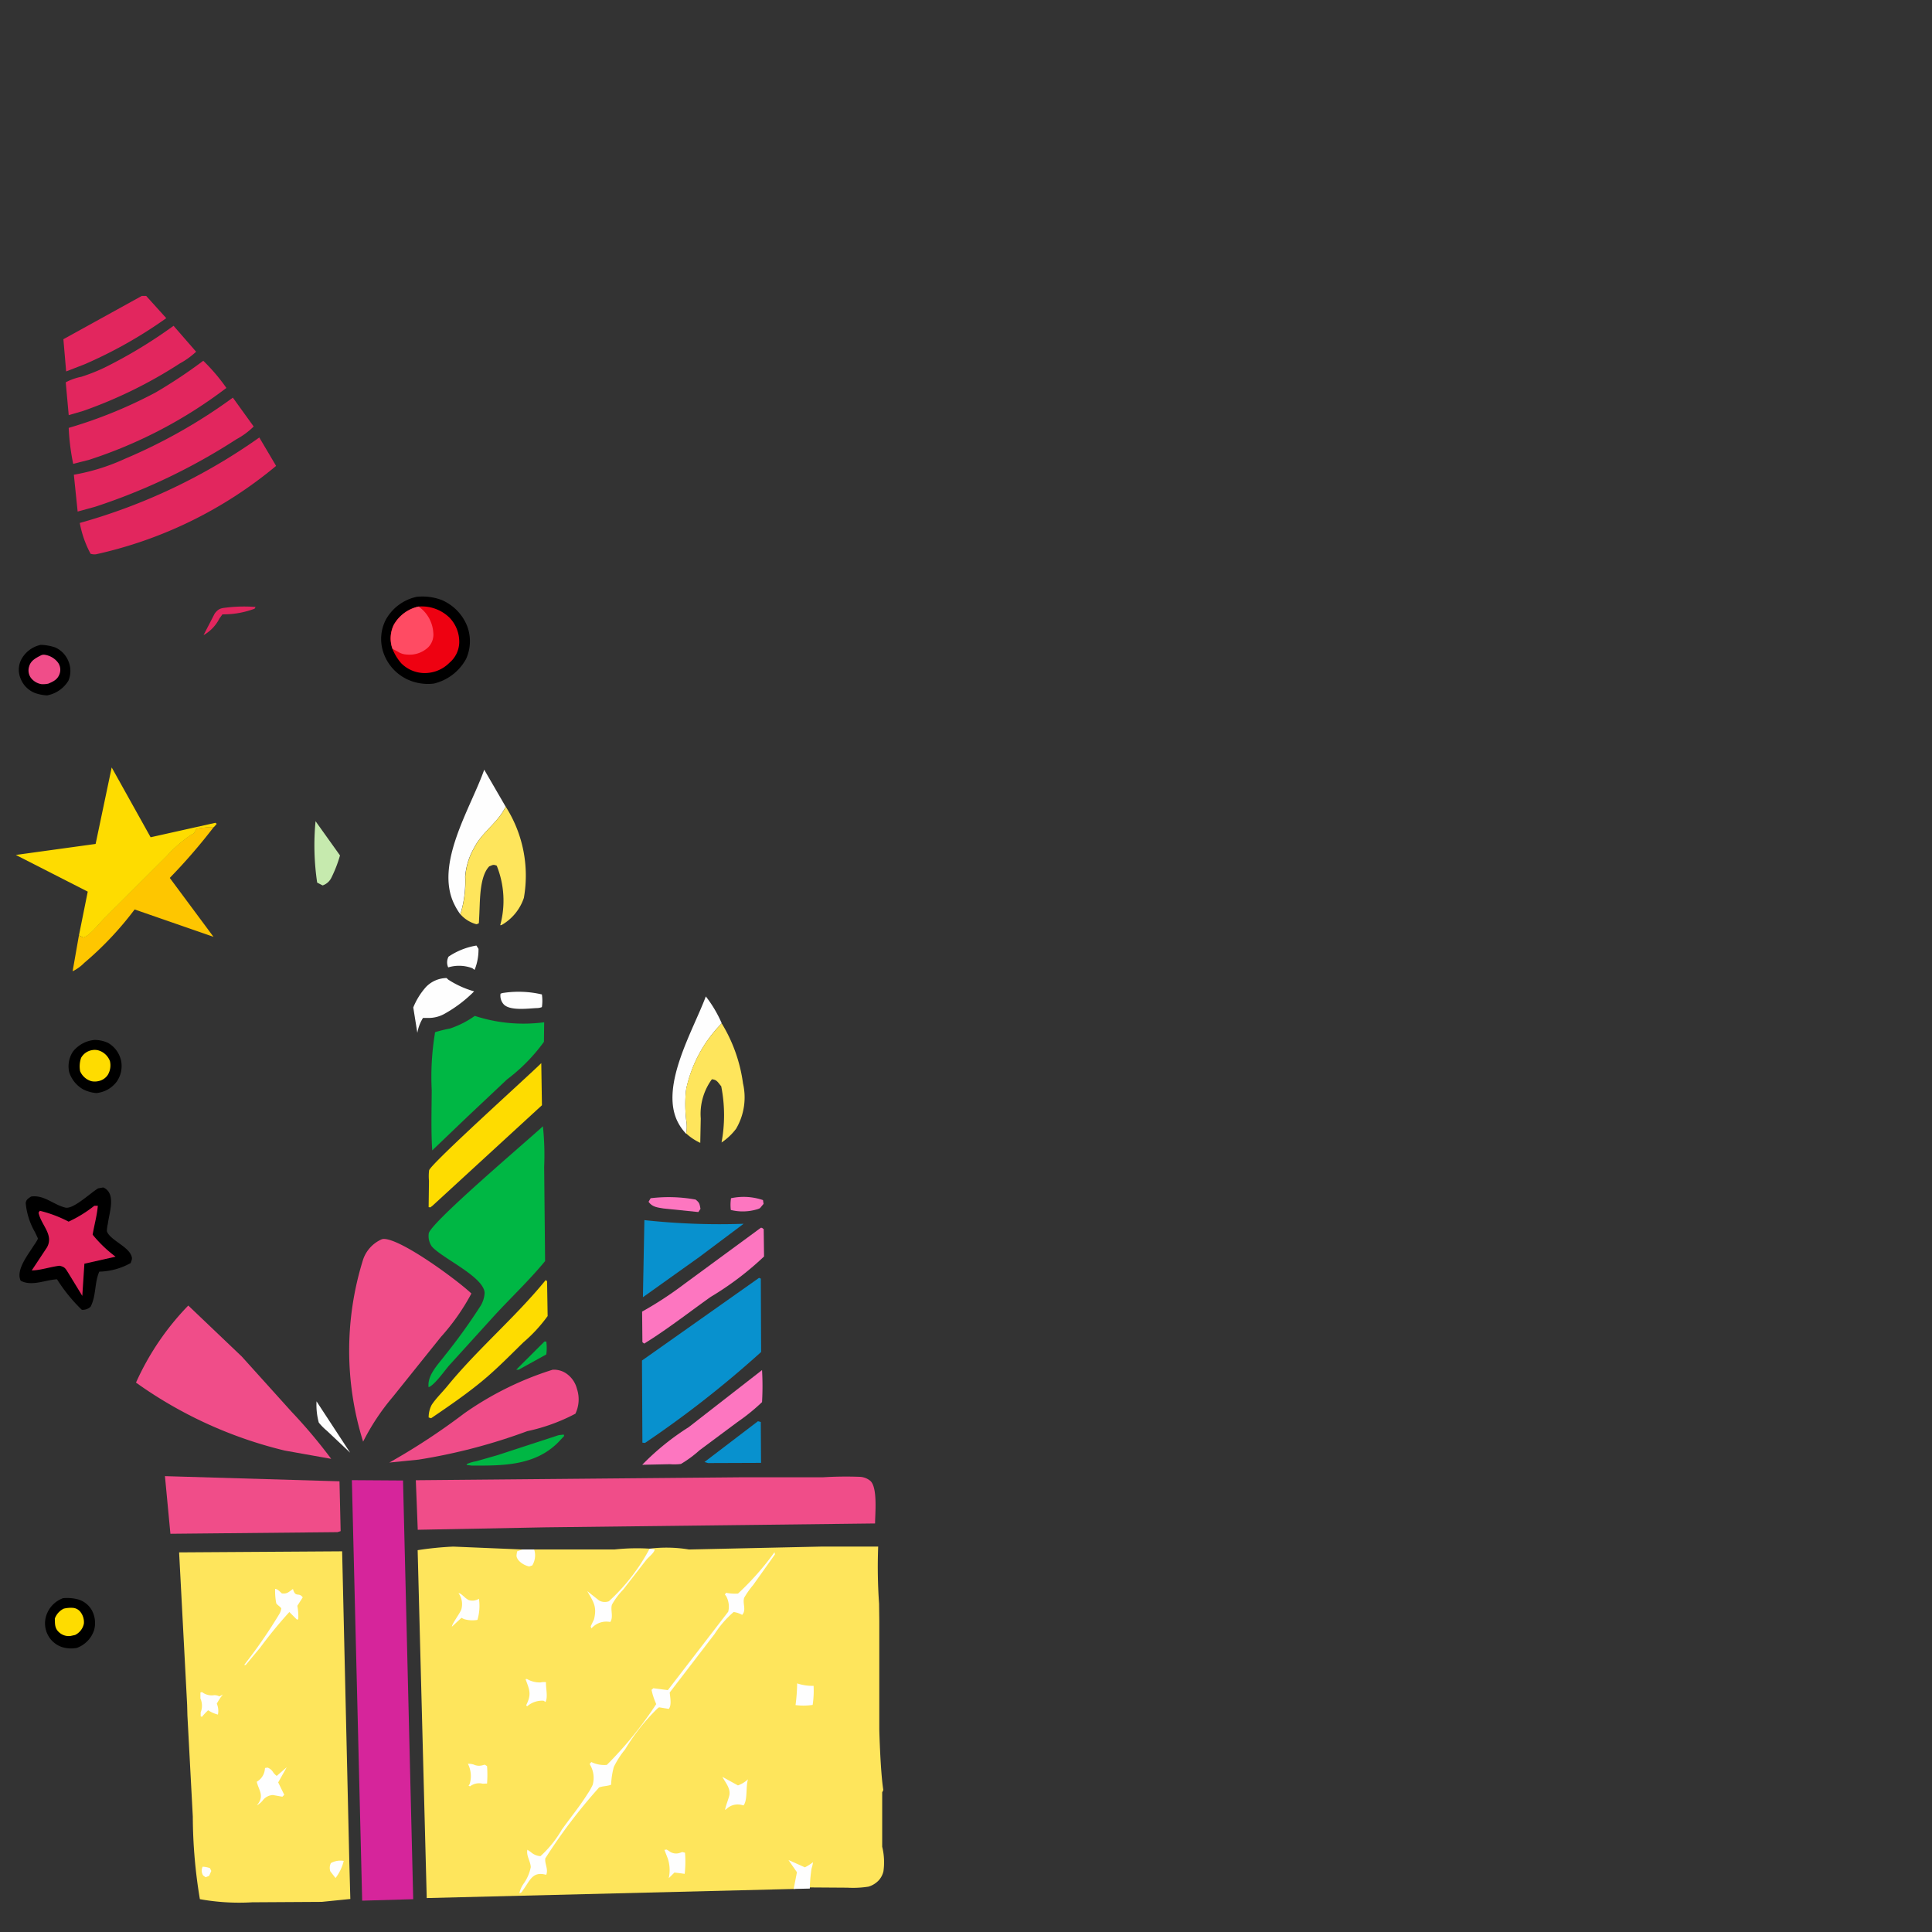 <svg xmlns="http://www.w3.org/2000/svg" width="79" height="79" viewBox="0 0 79 79">
  <rect x="0" y="0" width="79" height="79" fill="#333333" stroke="none"/>
  <g id="birthdaystars_bl" transform="translate(582.57 -387.123)">
    <rect id="Rectangle_1040" data-name="Rectangle 1040" width="79" height="79" transform="translate(-582.57 387.123)" fill="none"/>
    <path id="Path_54651" data-name="Path 54651" d="M-571.128,850.038a1.753,1.753,0,0,1,.529.03.954.954,0,0,1,.647.463,1.1,1.1,0,0,1,.089.827,1.168,1.168,0,0,1-.7.713,1.275,1.275,0,0,1-.6-.031,1.015,1.015,0,0,1-.611-.548,1.031,1.031,0,0,1-.015-.815A1.122,1.122,0,0,1-571.128,850.038Z" transform="translate(-8.863 -397.565)"/>
    <path id="Path_54652" data-name="Path 54652" d="M-568.054,853.441a1.238,1.238,0,0,1,.376-.032.43.43,0,0,1,.314.178.675.675,0,0,1,.133.466.66.66,0,0,1-.361.465l-.193.042a.585.585,0,0,1-.454-.146c-.188-.163-.174-.343-.18-.569A.731.731,0,0,1-568.054,853.441Z" transform="translate(-11.909 -400.54)" fill="#fedc00"/>
    <path id="Path_54653" data-name="Path 54653" d="M-580.04,520.032a1.977,1.977,0,0,1,.6.109,1.042,1.042,0,0,1,.531.558,1.027,1.027,0,0,1,0,.8,1.3,1.3,0,0,1-.872.6,1.729,1.729,0,0,1-.5-.1,1.036,1.036,0,0,1-.587-.6.918.918,0,0,1,.037-.777A1.184,1.184,0,0,1-580.04,520.032Z" transform="translate(-0.864 -106.541)"/>
    <path id="Path_54654" data-name="Path 54654" d="M-577.011,523.462a.271.271,0,0,1,.12-.022.831.831,0,0,1,.57.326.5.5,0,0,1,.07.434c-.075.248-.251.332-.47.424a.994.994,0,0,1-.288.019.685.685,0,0,1-.427-.262.528.528,0,0,1-.067-.463C-577.435,523.675-577.22,523.569-577.011,523.462Z" transform="translate(-3.875 -109.546)" fill="#f04d89"/>
    <path id="Path_54655" data-name="Path 54655" d="M-562.591,656.813a1.327,1.327,0,0,1,.549.123,1.116,1.116,0,0,1,.525.708,1.108,1.108,0,0,1-.172.871,1.175,1.175,0,0,1-.838.471,1.476,1.476,0,0,1-.537-.152,1.243,1.243,0,0,1-.572-.709,1.1,1.1,0,0,1,.155-.836A1.27,1.27,0,0,1-562.591,656.813Z" transform="translate(-16.106 -227.167)"/>
    <path id="Path_54656" data-name="Path 54656" d="M-559.29,660.276a.572.572,0,0,1,.315.027.724.724,0,0,1,.418.42.764.764,0,0,1-.084.56.6.6,0,0,1-.395.261.663.663,0,0,1-.282,0,.718.718,0,0,1-.457-.405,1.073,1.073,0,0,1,.039-.548A.63.63,0,0,1-559.29,660.276Z" transform="translate(-19.518 -230.212)" fill="#fedc00"/>
    <path id="Path_54657" data-name="Path 54657" d="M-577.435,707.918l.208-.037c.54.234.247,1.023.187,1.491a1.448,1.448,0,0,0-.039.3c.123.345.807.593.981.955.074.155.045.194-.009.346a2.766,2.766,0,0,1-1.282.351c-.2.446-.122.991-.357,1.436a.47.47,0,0,1-.358.124,6.7,6.7,0,0,1-1.013-1.247c-.491.025-1.029.3-1.485.059-.216-.44.315-1.081.546-1.459a1.656,1.656,0,0,0,.16-.262c0-.013-.109-.236-.12-.261a2.9,2.9,0,0,1-.382-1.2c.028-.151.1-.175.217-.26.532-.081.906.328,1.4.45C-578.454,708.788-577.756,708.106-577.435,707.918Z" transform="translate(-1.121 -272.203)"/>
    <path id="Path_54658" data-name="Path 54658" d="M-573.852,714.223h.142c-.031.393-.147.791-.212,1.182a5.255,5.255,0,0,0,.938.9l-1.275.287-.086,1.316-.559-.915c-.126-.2-.143-.266-.371-.317-.375.043-.766.186-1.137.191l.622-.94c.281-.5-.2-.884-.33-1.362-.022-.081-.019-.04.037-.137a5.123,5.123,0,0,1,1.178.444A5.226,5.226,0,0,0-573.852,714.223Z" transform="translate(-4.86 -277.796)" fill="#e2265e"/>
    <path id="Path_54659" data-name="Path 54659" d="M-407.5,761.223h.075a1.922,1.922,0,0,1,0,.528l-1.129.624-.1,0Z" transform="translate(-152.807 -319.245)" fill="#00b744"/>
    <path id="Path_54660" data-name="Path 54660" d="M-477.813,781.932l1.375,2.1-.95-.895a2.407,2.407,0,0,1-.332-.335A2.751,2.751,0,0,1-477.813,781.932Z" transform="translate(-91.814 -337.508)" fill="#fefefe"/>
    <path id="Path_54661" data-name="Path 54661" d="M-515.918,506.766a6.084,6.084,0,0,1,1.115-.016l-.04.071a3.626,3.626,0,0,1-1.316.231l-.124.173a1.617,1.617,0,0,1-.648.677l.456-.883C-516.3,506.786-516.184,506.8-515.918,506.766Z" transform="translate(-57.316 -94.808)" fill="#e2265e"/>
    <path id="Path_54662" data-name="Path 54662" d="M-334.457,711.231a2.447,2.447,0,0,1,1.307.076l.023.155-.144.173a.588.588,0,0,1-.141.055,2.037,2.037,0,0,1-1.053.021A1.732,1.732,0,0,1-334.457,711.231Z" transform="translate(-218.221 -275.112)" fill="#fd76c0"/>
    <path id="Path_54663" data-name="Path 54663" d="M-432.6,625.029a.5.5,0,0,1,.014-.439,2.868,2.868,0,0,1,1.14-.454l.085.136a2.2,2.2,0,0,1-.16.859l-.091-.068A1.529,1.529,0,0,0-432.6,625.029Z" transform="translate(-131.643 -198.349)" fill="#fefefe"/>
    <path id="Path_54664" data-name="Path 54664" d="M-362.747,711.165a6.127,6.127,0,0,1,1.839.055c.169.138.157.171.2.377l-.088.133-1.425-.146c-.253-.043-.458-.058-.611-.274Z" transform="translate(-193.218 -275.046)" fill="#fd76c0"/>
    <path id="Path_54665" data-name="Path 54665" d="M-414.109,640.235a.413.413,0,0,1,.132-.036,4.161,4.161,0,0,1,1.559.065,1.785,1.785,0,0,1,0,.518.592.592,0,0,1-.214.04c-.356.016-1.116.123-1.359-.167A.53.53,0,0,1-414.109,640.235Z" transform="translate(-147.994 -212.478)" fill="#fefefe"/>
    <path id="Path_54666" data-name="Path 54666" d="M-478.484,581.087l1,1.4a5.325,5.325,0,0,1-.354.913.613.613,0,0,1-.357.313l-.223-.115A10.343,10.343,0,0,1-478.484,581.087Z" transform="translate(-91.183 -160.385)" fill="#c6eaae"/>
    <path id="Path_54667" data-name="Path 54667" d="M-422.115,793.469l.209-.024.016.057-.252.269c-.958.954-2.266.947-3.527.942l-.212-.026c.008-.015.011-.034.025-.044a1.62,1.62,0,0,1,.369-.107l.87-.249Z" transform="translate(-137.611 -347.662)" fill="#00b744"/>
    <path id="Path_54668" data-name="Path 54668" d="M-341.313,788.8l.116.031.01,1.672-2.165.008-.148-.043Z" transform="translate(-210.264 -343.563)" fill="#0891ce"/>
    <path id="Path_54669" data-name="Path 54669" d="M-444.318,636.586a2.883,2.883,0,0,1,.516-.833,1.19,1.19,0,0,1,.846-.37l.068.065a3.894,3.894,0,0,0,1.059.48,5.39,5.39,0,0,1-1.181.9,1.331,1.331,0,0,1-.7.187l-.211,0a1.733,1.733,0,0,0-.231.609Z" transform="translate(-121.353 -208.268)" fill="#fefefe"/>
    <path id="Path_54670" data-name="Path 54670" d="M-354.032,647.366a2.008,2.008,0,0,1-.367-.53c-.69-1.469.656-3.7,1.171-5.086a5.077,5.077,0,0,1,.651,1.1,5.449,5.449,0,0,0-1.451,2.68l-.015.1a5.922,5.922,0,0,0,.011,1.169A1.629,1.629,0,0,1-354.032,647.366Z" transform="translate(-200.481 -213.883)" fill="#fefefe"/>
    <path id="Path_54671" data-name="Path 54671" d="M-431.656,569.142a2.566,2.566,0,0,1-.242-.4c-.828-1.655.67-3.946,1.219-5.513l.876,1.511-.039.075c-.32.6-.9.963-1.222,1.552l-.055.1a2.808,2.808,0,0,0-.341,1.141A4.473,4.473,0,0,1-431.656,569.142Z" transform="translate(-132.091 -144.633)" fill="#fefefe"/>
    <path id="Path_54672" data-name="Path 54672" d="M-360.166,771.119a11.346,11.346,0,0,1,0,1.31,8.184,8.184,0,0,1-1,.811l-1.557,1.159a4.736,4.736,0,0,1-.758.558,2.109,2.109,0,0,1-.453.01l-1.131.024a10.394,10.394,0,0,1,1.9-1.538Z" transform="translate(-191.244 -327.973)" fill="#fd76c0"/>
    <path id="Path_54673" data-name="Path 54673" d="M-562.247,399.223h.178l.822.91a18.285,18.285,0,0,1-3.341,1.886l-.753.291-.113-1.316Z" transform="translate(-14.524)" fill="#e2265e"/>
    <path id="Path_54674" data-name="Path 54674" d="M-434.225,739.936l.055.051.023,1.422a6.147,6.147,0,0,1-.993,1.076c-.526.514-1.05,1.051-1.614,1.524-.685.574-1.421,1.076-2.158,1.578l-.1-.031a1.088,1.088,0,0,1,.125-.518c.178-.27.43-.509.635-.76C-437,742.746-435.477,741.473-434.225,739.936Z" transform="translate(-126.03 -300.472)" fill="#fedc00"/>
    <path id="Path_54675" data-name="Path 54675" d="M-364.756,719.2a28.4,28.4,0,0,0,4.058.15l-1.813,1.359-2.305,1.644Z" transform="translate(-191.465 -282.186)" fill="#0891ce"/>
    <path id="Path_54676" data-name="Path 54676" d="M-348.679,651.084a6.314,6.314,0,0,1,.871,2.457,2.529,2.529,0,0,1-.284,1.854,2.433,2.433,0,0,1-.594.56,6.094,6.094,0,0,0-.013-2.3c-.135-.155-.172-.269-.382-.285a2.4,2.4,0,0,0-.455,1.6l-.02,1a2.239,2.239,0,0,1-.577-.385,1.629,1.629,0,0,0,0-.565,5.922,5.922,0,0,1-.011-1.169l.015-.1A5.449,5.449,0,0,1-348.679,651.084Z" transform="translate(-204.38 -222.115)" fill="#fee55c"/>
    <path id="Path_54677" data-name="Path 54677" d="M-360.238,721.833c.072.01.031,0,.114.058l.014,1.118a12.481,12.481,0,0,1-2.184,1.654c-.9.64-1.779,1.33-2.717,1.908l-.073-.058-.012-1.25a14.921,14.921,0,0,0,1.72-1.125Z" transform="translate(-191.218 -284.508)" fill="#fd76c0"/>
    <path id="Path_54678" data-name="Path 54678" d="M-426.176,576.016a5.24,5.24,0,0,1,.745,3.735,2.017,2.017,0,0,1-.913,1.111l-.054.007a3.836,3.836,0,0,0-.142-2.434c-.147-.06-.158-.031-.308.028-.384.4-.374,1.321-.4,1.852,0,.048-.022.469-.024.471a.316.316,0,0,1-.1.042,1.331,1.331,0,0,1-.653-.407,4.473,4.473,0,0,0,.2-1.538,2.808,2.808,0,0,1,.341-1.141l.055-.1c.321-.589.9-.954,1.222-1.552Z" transform="translate(-135.718 -155.913)" fill="#fee55c"/>
    <path id="Path_54679" data-name="Path 54679" d="M-560.237,409.6l.922,1.06a3.231,3.231,0,0,1-.666.48,18.552,18.552,0,0,1-3.952,1.941l-.591.172-.122-1.342a2.315,2.315,0,0,1,.637-.226,7.47,7.47,0,0,0,.954-.378A19.74,19.74,0,0,0-560.237,409.6Z" transform="translate(-15.236 -9.155)" fill="#e2265e"/>
    <path id="Path_54680" data-name="Path 54680" d="M-561.973,587.521l.169.085c.241-.045.643-.558.827-.744l2.619-2.616a5.228,5.228,0,0,1,.993-.853l.1-.052a.823.823,0,0,1,.089-.18,4.084,4.084,0,0,1,.718-.072,23.213,23.213,0,0,1-1.8,2.082l1.788,2.409-3.225-1.119a13.385,13.385,0,0,1-2.062,2.186,1.714,1.714,0,0,1-.474.342Z" transform="translate(-17.37 -162.15)" fill="#fec600"/>
    <path id="Path_54681" data-name="Path 54681" d="M-434.392,664.85l.027,1.722-4.476,4.11c-.108.077-.053.068-.157.057l.014-1.078a1.989,1.989,0,0,1,.006-.432C-438.849,668.908-434.9,665.355-434.392,664.85Z" transform="translate(-126.045 -234.255)" fill="#fedc00"/>
    <path id="Path_54682" data-name="Path 54682" d="M-558.119,421.679a7.665,7.665,0,0,1,.945,1.111,18.838,18.838,0,0,1-5.627,2.943l-.637.161a9.249,9.249,0,0,1-.184-1.471,18.724,18.724,0,0,0,3.554-1.448A20.282,20.282,0,0,0-558.119,421.679Z" transform="translate(-16.139 -19.804)" fill="#e2265e"/>
    <path id="Path_54683" data-name="Path 54683" d="M-555.327,434.446l.851,1.18a3.034,3.034,0,0,1-.711.524,24.8,24.8,0,0,1-5.76,2.754l-.727.2-.155-1.506a8.449,8.449,0,0,0,2.086-.651A21.948,21.948,0,0,0-555.327,434.446Z" transform="translate(-17.721 -31.063)" fill="#e2265e"/>
    <path id="Path_54684" data-name="Path 54684" d="M-445.914,770.977a.9.9,0,0,1,.525.13,1.083,1.083,0,0,1,.473.657,1.362,1.362,0,0,1-.064,1.01,7.585,7.585,0,0,1-1.97.715,23.331,23.331,0,0,1-4.44,1.163l-1.2.121a26.827,26.827,0,0,0,3.063-2.011A13.079,13.079,0,0,1-445.914,770.977Z" transform="translate(-114.061 -327.845)" fill="#f04d89"/>
    <path id="Path_54685" data-name="Path 54685" d="M-552.442,448.234l.687,1.162a17.332,17.332,0,0,1-7.357,3.612.525.525,0,0,1-.229-.019,4.316,4.316,0,0,1-.442-1.26A23.731,23.731,0,0,0-552.442,448.234Z" transform="translate(-19.525 -43.222)" fill="#e2265e"/>
    <path id="Path_54686" data-name="Path 54686" d="M-436.259,648.5a6.41,6.41,0,0,0,2.836.261l-.009.8a7.286,7.286,0,0,1-1.513,1.54l-1.6,1.507L-438,654c-.052-.815-.025-1.645-.021-2.461a10.934,10.934,0,0,1,.125-2.287c.007-.029,0-.066.021-.088a5.643,5.643,0,0,1,.6-.147A3.86,3.86,0,0,0-436.259,648.5Z" transform="translate(-126.896 -219.837)" fill="#00b744"/>
    <path id="Path_54687" data-name="Path 54687" d="M-579.342,569.31l.36-1.789-2.941-1.5,3.263-.45.657-3.128,1.592,2.855,2.649-.591.054.043-.114.131a4.1,4.1,0,0,0-.718.072.825.825,0,0,0-.089.18l-.1.052a5.23,5.23,0,0,0-.993.853l-2.619,2.616c-.184.187-.586.7-.827.744Z" transform="translate(0 -143.939)" fill="#fedc00"/>
    <path id="Path_54688" data-name="Path 54688" d="M-530.3,807.832l7.137.211.047,2.038-.132.041-6.829.067Z" transform="translate(-45.525 -360.349)" fill="#f04d89"/>
    <path id="Path_54689" data-name="Path 54689" d="M-360.353,739.184l.072.031.013,3a42.747,42.747,0,0,1-4.749,3.719l-.106-.011-.017-3.359Z" transform="translate(-191.179 -299.809)" fill="#0891ce"/>
    <path id="Path_54690" data-name="Path 54690" d="M-538.14,748.77l2.187,2.084,2.045,2.268a21.356,21.356,0,0,1,1.612,1.917l-1.9-.339a17.492,17.492,0,0,1-6.082-2.779A10.944,10.944,0,0,1-538.14,748.77Z" transform="translate(-36.731 -308.263)" fill="#f04d89"/>
    <path id="Path_54691" data-name="Path 54691" d="M-434.372,686.709a11.219,11.219,0,0,1,.051,1.658l.038,3.854c-.648.791-1.406,1.5-2.1,2.258l-1.815,2c-.191.217-.6.809-.849.9-.06-.493.387-.927.667-1.3a23.523,23.523,0,0,0,1.424-1.973,1.135,1.135,0,0,0,.2-.59c-.043-.66-1.718-1.4-2.155-1.887a.747.747,0,0,1-.126-.558C-438.83,690.535-435.1,687.38-434.372,686.709Z" transform="translate(-125.998 -253.532)" fill="#00b744"/>
    <path id="Path_54692" data-name="Path 54692" d="M-465.162,725.718l.066-.008c.723,0,3.015,1.693,3.584,2.232a8.991,8.991,0,0,1-1.25,1.779l-1.962,2.445A9.3,9.3,0,0,0-465.94,734a12.454,12.454,0,0,1-.019-7.388A1.391,1.391,0,0,1-465.162,725.718Z" transform="translate(-101.782 -287.927)" fill="#f04d89"/>
    <path id="Path_54693" data-name="Path 54693" d="M-430.021,807.966h3.275a15.063,15.063,0,0,1,1.521-.017.728.728,0,0,1,.4.159c.313.263.2,1.355.2,1.747l-13.472.158-5.228.1-.079-2.026Z" transform="translate(-122.163 -360.437)" fill="#f04d89"/>
    <path id="Path_54694" data-name="Path 54694" d="M-465.6,809.223l2.092.014.416,17.121-2.087.06Z" transform="translate(-102.582 -361.576)" fill="#d6259b"/>
    <path id="Path_54695" data-name="Path 54695" d="M-525.063,840.142l-.328-6.236,6.666-.043.293,12.672.042,1.544-1.167.118-2.848.017a9.007,9.007,0,0,1-2.137-.128,20.832,20.832,0,0,1-.289-3.373l-.221-4.146Z" transform="translate(-49.855 -383.306)" fill="#fee55c"/>
    <path id="Path_54696" data-name="Path 54696" d="M-517.543,943.05a.974.974,0,0,1,.3.058l.054.115-.089.2-.145.057-.1-.075A.36.36,0,0,1-517.543,943.05Z" transform="translate(-56.741 -479.596)" fill="#fefefe"/>
    <path id="Path_54697" data-name="Path 54697" d="M-472.658,941.017a1.853,1.853,0,0,1-.334.7l-.213-.274a.437.437,0,0,1,.023-.337A.8.8,0,0,1-472.658,941.017Z" transform="translate(-95.858 -477.801)" fill="#fefefe"/>
    <path id="Path_54698" data-name="Path 54698" d="M-518,882.845v-.24l.062-.021.044.029a.638.638,0,0,0,.453.1.4.4,0,0,1,.215.049l.145-.076a2.152,2.152,0,0,0-.249.375.74.74,0,0,1,.046.445,1.351,1.351,0,0,1-.4-.177,2.6,2.6,0,0,0-.254.27l-.051-.023,0-.16A.738.738,0,0,0-518,882.845Z" transform="translate(-56.375 -426.273)" fill="#fefefe"/>
    <path id="Path_54699" data-name="Path 54699" d="M-498.164,908.66l.1-.016a.423.423,0,0,1,.221.175.612.612,0,0,0,.156.164l.409-.353-.349.62.249.506-.079.078-.381-.068a.545.545,0,0,0-.427.229.893.893,0,0,1-.232.193l.072-.1c.212-.328,0-.534-.079-.866a.656.656,0,0,0,.331-.5Z" transform="translate(-73.568 -449.243)" fill="#fefefe"/>
    <path id="Path_54700" data-name="Path 54700" d="M-501.525,846.856c.11.009.194.116.277.187.222.025.274-.06.452-.182.106.375.235.115.4.342l-.221.346a2.3,2.3,0,0,1,.038.548l-.054.017-.31-.311a18.168,18.168,0,0,0-1.2,1.465l-.584.7h-.064a20.808,20.808,0,0,0,1.452-2.107.7.7,0,0,0,.066-.2c-.011-.055-.176-.154-.206-.215A2.694,2.694,0,0,1-501.525,846.856Z" transform="translate(-69.795 -394.764)" fill="#fefefe"/>
    <path id="Path_54701" data-name="Path 54701" d="M-426.3,832.223h2.312a21.346,21.346,0,0,0,.037,2.339l.009.71v4.444s.042,1.691.164,2.462l-.046.094v2.224a2.647,2.647,0,0,1,.051,1.007.833.833,0,0,1-.189.364.942.942,0,0,1-.421.261,4.029,4.029,0,0,1-.861.043l-1.482-.01h-.055l-.66.062-15.007.372-.371-14.225a13.087,13.087,0,0,1,1.458-.146l2.829.118h3.758a8.565,8.565,0,0,1,1.443-.034,5.641,5.641,0,0,1,1.607.034Z" transform="translate(-122.673 -381.86)" fill="#fee55c"/>
    <path id="Path_54702" data-name="Path 54702" d="M-408.333,833.223l.479,0a.786.786,0,0,1-.078.653l-.125.042a.824.824,0,0,1-.429-.244c-.119-.153-.094-.2-.063-.375Z" transform="translate(-152.874 -382.742)" fill="#fefefe"/>
    <path id="Path_54703" data-name="Path 54703" d="M-425.416,907.416a.75.75,0,0,1,.237.032.515.515,0,0,0,.339.035l.114-.03.094.059a4.823,4.823,0,0,1,0,.712l-.179.007a.606.606,0,0,0-.518.109l-.059-.029.045-.068A1.1,1.1,0,0,0-425.416,907.416Z" transform="translate(-138.022 -448.172)" fill="#fefefe"/>
    <path id="Path_54704" data-name="Path 54704" d="M-311.941,879.584a1.959,1.959,0,0,0,.673.1,3.892,3.892,0,0,1-.038.78,2.462,2.462,0,0,1-.7.007A7.128,7.128,0,0,0-311.941,879.584Z" transform="translate(-238.034 -423.627)" fill="#fefefe"/>
    <path id="Path_54705" data-name="Path 54705" d="M-357.368,937.1l.09-.014.1.062a.465.465,0,0,0,.432.076c.147-.046.062-.045.219-.009a4.4,4.4,0,0,1-.013.865l-.131-.019-.288-.035-.233.231a1.528,1.528,0,0,0-.037-.8Z" transform="translate(-198.033 -474.334)" fill="#fefefe"/>
    <path id="Path_54706" data-name="Path 54706" d="M-405.45,878.069l.058-.007a1.032,1.032,0,0,0,.554.141.738.738,0,0,1,.223-.011c-.011.23.089.625-.021.809l-.076-.05a.929.929,0,0,0-.632.195l-.043.034-.038-.044.026-.055C-405.2,878.662-405.3,878.481-405.45,878.069Z" transform="translate(-155.63 -422.285)" fill="#fefefe"/>
    <path id="Path_54707" data-name="Path 54707" d="M-314.215,941.931l.134-.683-.347-.5.673.3a2.288,2.288,0,0,0,.333-.21,1.83,1.83,0,0,1-.064.269,6.4,6.4,0,0,0-.068.809Z" transform="translate(-235.902 -477.569)" fill="#fefefe"/>
    <path id="Path_54708" data-name="Path 54708" d="M-430.652,848.334c.075,0,.156.086.217.134a.863.863,0,0,0,.2.15.5.5,0,0,0,.419-.054,2,2,0,0,1-.062.865,1.2,1.2,0,0,1-.553-.034l-.1-.051-.389.361c-.007-.106.33-.546.382-.7A.771.771,0,0,0-430.652,848.334Z" transform="translate(-133.17 -396.068)" fill="#fefefe"/>
    <path id="Path_54709" data-name="Path 54709" d="M-337.313,911.933l.637.351a1.169,1.169,0,0,0,.412-.251c-.1.309-.007.832-.181,1.068l-.057-.012a.66.66,0,0,0-.642.159l-.059.04c.037-.2.121-.385.172-.582C-336.958,912.425-337.182,912.175-337.313,911.933Z" transform="translate(-215.72 -452.155)" fill="#fefefe"/>
    <path id="Path_54710" data-name="Path 54710" d="M-381.528,832.937l.205.027c.005.124-.244.316-.331.419l-.953,1.227a2.92,2.92,0,0,0-.461.616c-.071.216.073.5-.07.71a.806.806,0,0,0-.725.216l-.05.045-.023-.086.135-.286c.127-.52-.023-.71-.278-1.152l.487.385a.478.478,0,0,0,.4.029A8,8,0,0,0-381.528,832.937Z" transform="translate(-174.479 -382.489)" fill="#fefefe"/>
    <path id="Path_54711" data-name="Path 54711" d="M-397.172,834.174l.019.088-.889,1.25a3.641,3.641,0,0,0-.363.512c-.093.216.1.512-.09.712a1.008,1.008,0,0,0-.346-.118,4.088,4.088,0,0,0-.78.9l-1.836,2.393c.02.2.087.513-.036.669l-.4-.065-.063.048a8.313,8.313,0,0,0-1.321,1.669,3.717,3.717,0,0,0-.466.724,3.356,3.356,0,0,0-.11.725c-.161.063-.335.051-.49.111a22.24,22.24,0,0,0-2.2,2.9c-.033.219.135.449.036.672-.548-.144-.638.191-.93.6-.062.086-.063.131-.166.154a1.064,1.064,0,0,1,.165-.379,1.735,1.735,0,0,0,.3-.687c-.009-.242-.192-.469-.138-.713l.136.092a.644.644,0,0,0,.4.17,4.518,4.518,0,0,0,.872-1.083c.357-.5.737-.957,1.061-1.477a2.438,2.438,0,0,0,.2-.352,1.058,1.058,0,0,0-.1-.814l-.021-.046.067-.076a1.2,1.2,0,0,0,.634.117,15.554,15.554,0,0,0,2.02-2.486,2.864,2.864,0,0,1-.193-.583l.076-.066.591.078,2.47-3.208a.884.884,0,0,0-.091-.645l-.046-.052.047-.076a1.789,1.789,0,0,0,.49.032A11.45,11.45,0,0,0-397.172,834.174Z" transform="translate(-153.729 -383.58)" fill="#fefefe"/>
    <path id="Path_54712" data-name="Path 54712" d="M-453.994,503.356a2.219,2.219,0,0,1,1.027.13,1.937,1.937,0,0,1,1.044,1.076,1.748,1.748,0,0,1-.048,1.333,2.039,2.039,0,0,1-1.319,1.008,2,2,0,0,1-1.111-.185,1.883,1.883,0,0,1-.949-1.078,1.721,1.721,0,0,1,.106-1.366A1.9,1.9,0,0,1-453.994,503.356Z" transform="translate(-111.541 -91.828)"/>
    <path id="Path_54713" data-name="Path 54713" d="M-451.006,506.767a1.624,1.624,0,0,1,1.256.446,1.417,1.417,0,0,1,.406,1.044,1.123,1.123,0,0,1-.4.808,1.422,1.422,0,0,1-1.065.421,1.358,1.358,0,0,1-.906-.4,2.089,2.089,0,0,1-.362-.593,1.265,1.265,0,0,1,.056-.982A1.54,1.54,0,0,1-451.006,506.767Z" transform="translate(-114.448 -94.842)" fill="#ee0111"/>
    <path id="Path_54714" data-name="Path 54714" d="M-451.006,506.767a1.408,1.408,0,0,1,.6,1.052.743.743,0,0,1-.209.617,1.113,1.113,0,0,1-.876.293.715.715,0,0,1-.353-.111l-.229-.124a1.265,1.265,0,0,1,.056-.982A1.54,1.54,0,0,1-451.006,506.767Z" transform="translate(-114.448 -94.842)" fill="#ff4b63"/>
  </g>
</svg>
